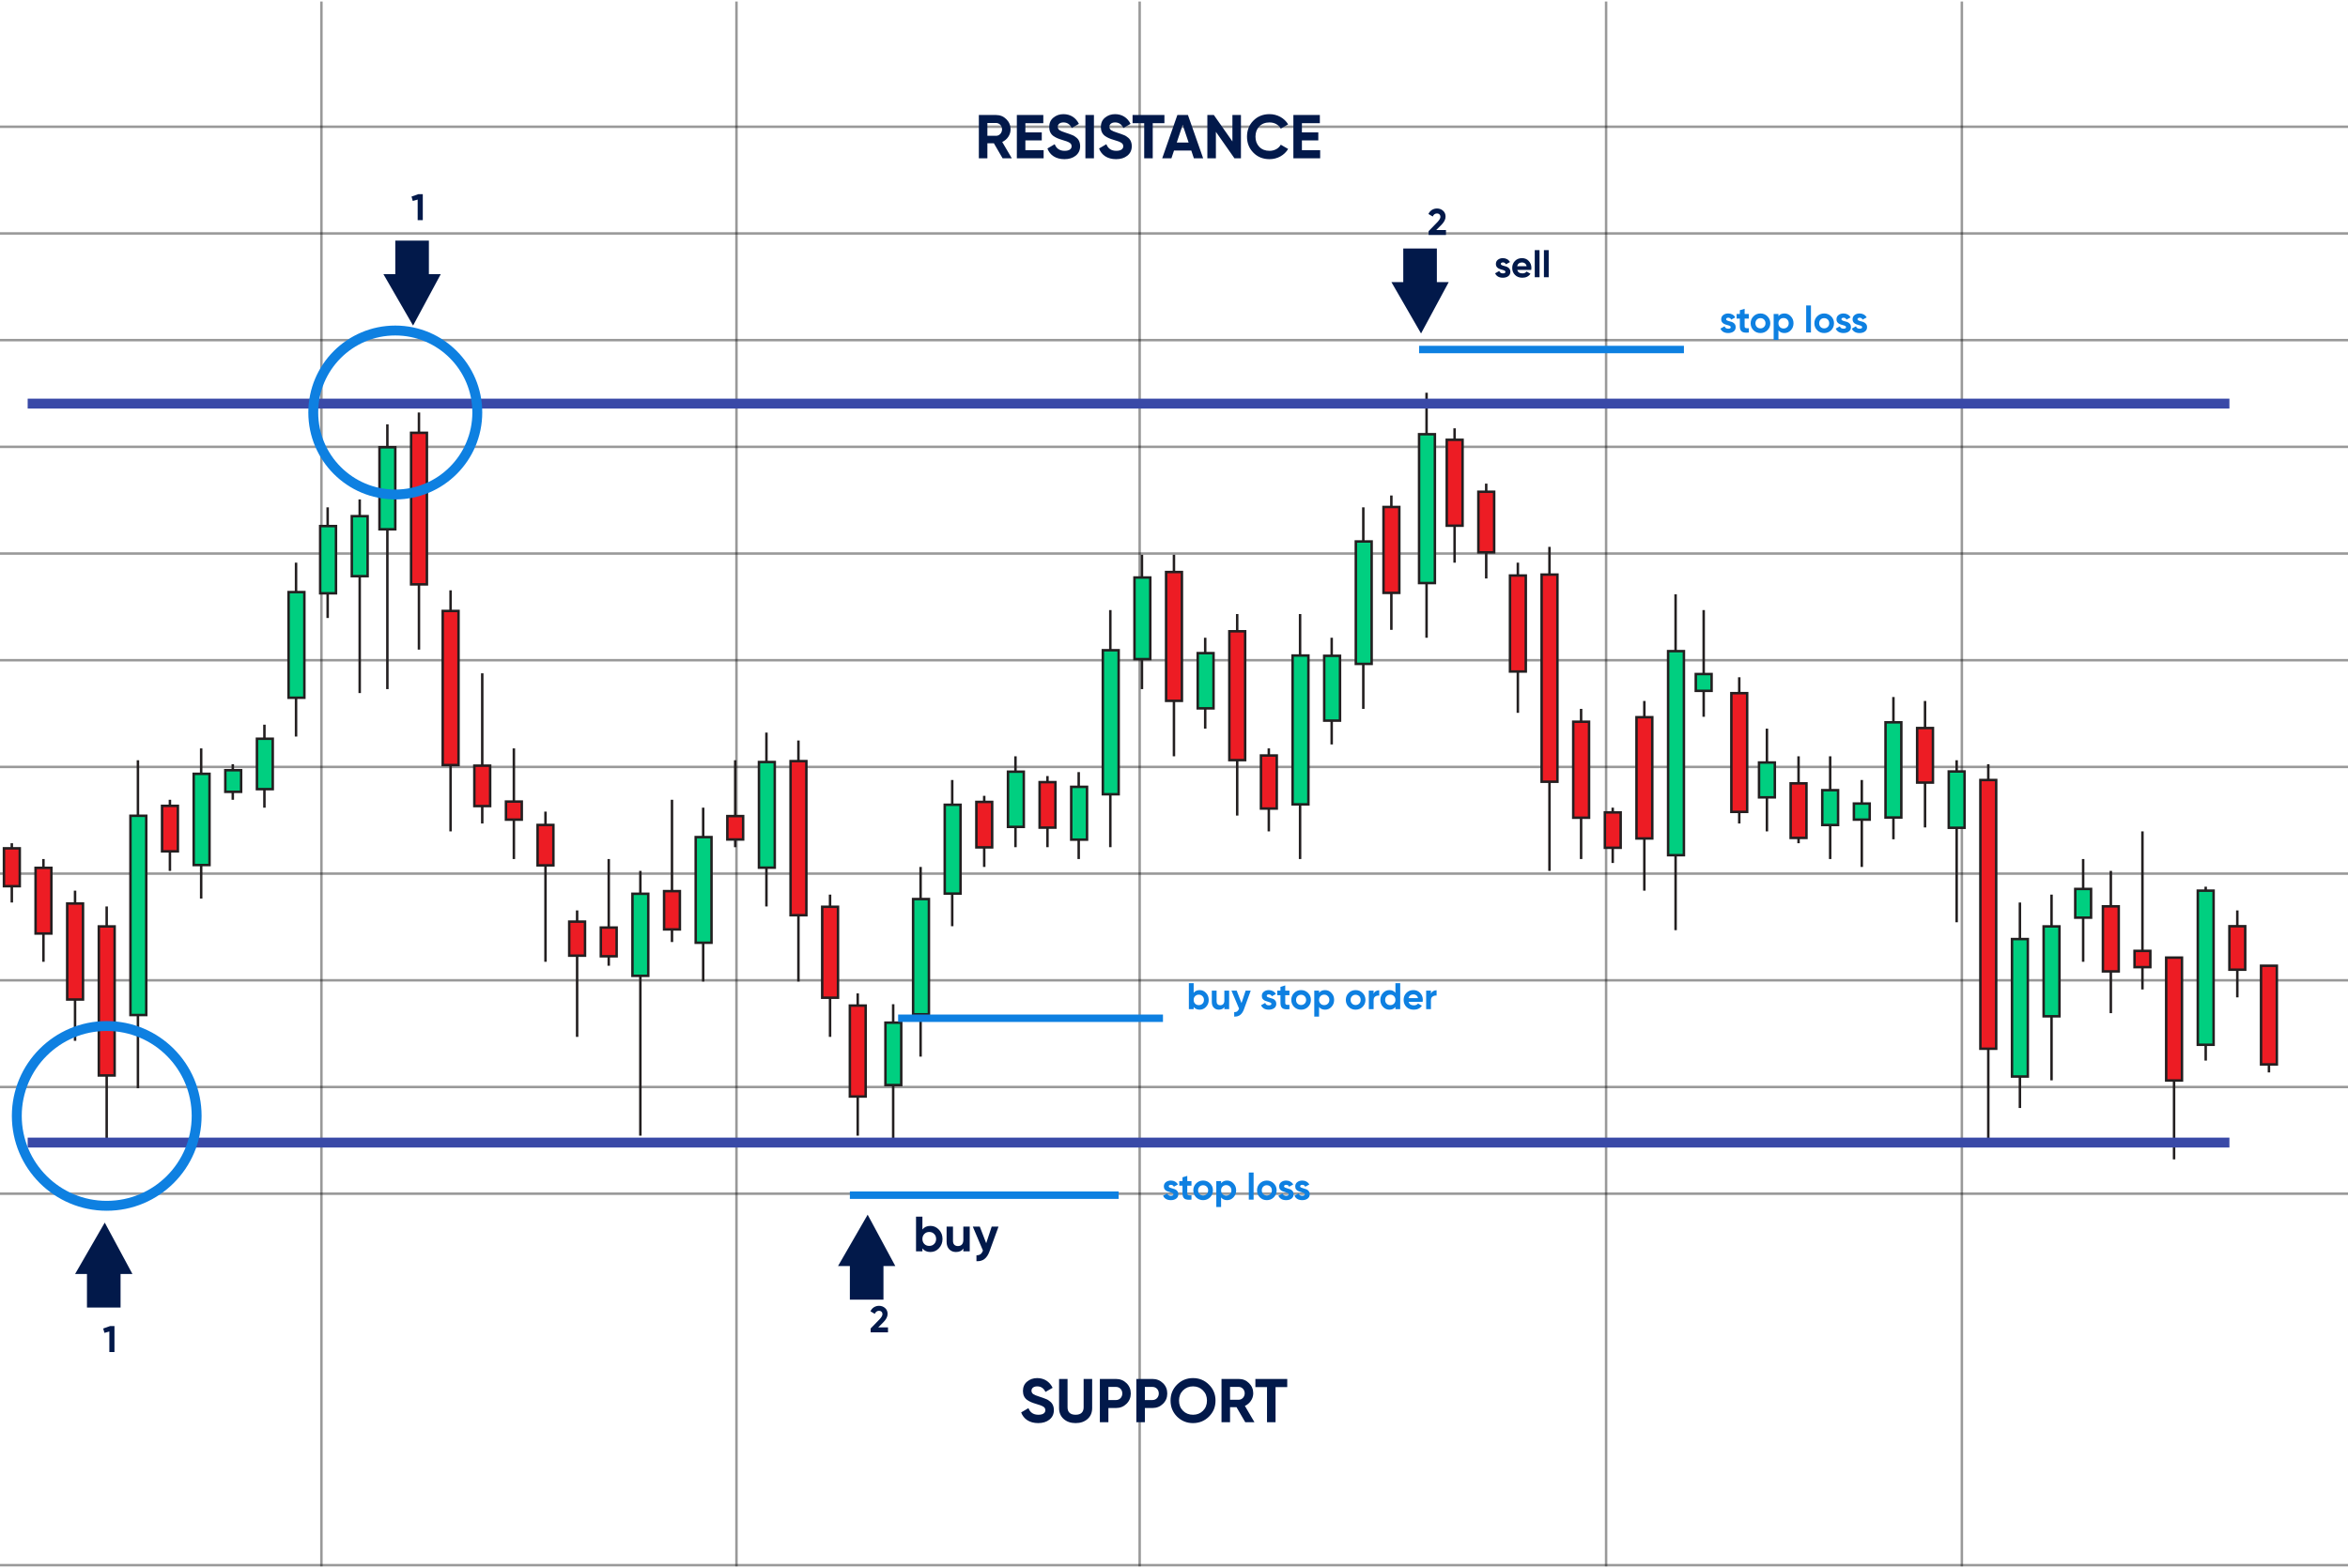 <svg width="949" height="634" viewBox="0 0 949 634" fill="none" xmlns="http://www.w3.org/2000/svg">
<line x1="129.908" y1="0.616" x2="129.908" y2="633.283" stroke="black" stroke-opacity="0.4"/>
<line x1="297.66" y1="0.616" x2="297.66" y2="633.283" stroke="black" stroke-opacity="0.4"/>
<line x1="460.621" y1="0.616" x2="460.621" y2="633.283" stroke="black" stroke-opacity="0.4"/>
<line x1="649.145" y1="0.616" x2="649.145" y2="633.283" stroke="black" stroke-opacity="0.4"/>
<line x1="792.932" y1="0.616" x2="792.932" y2="633.283" stroke="black" stroke-opacity="0.4"/>
<line y1="51.241" x2="949" y2="51.241" stroke="black" stroke-opacity="0.4"/>
<line y1="94.377" x2="949" y2="94.377" stroke="black" stroke-opacity="0.4"/>
<line y1="137.514" x2="949" y2="137.514" stroke="black" stroke-opacity="0.4"/>
<line y1="180.65" x2="949" y2="180.65" stroke="black" stroke-opacity="0.4"/>
<line y1="223.786" x2="949" y2="223.786" stroke="black" stroke-opacity="0.4"/>
<line y1="266.923" x2="949" y2="266.923" stroke="black" stroke-opacity="0.4"/>
<line y1="310.059" x2="949" y2="310.059" stroke="black" stroke-opacity="0.4"/>
<line y1="353.195" x2="949" y2="353.195" stroke="black" stroke-opacity="0.4"/>
<line y1="396.332" x2="949" y2="396.332" stroke="black" stroke-opacity="0.4"/>
<line y1="439.468" x2="949" y2="439.468" stroke="black" stroke-opacity="0.4"/>
<line y1="482.604" x2="949" y2="482.604" stroke="black" stroke-opacity="0.4"/>
<line y1="632.783" x2="949" y2="632.783" stroke="black" stroke-opacity="0.4"/>
<path d="M55.748 307.364L55.748 439.968" stroke="#231F20" stroke-miterlimit="10"/>
<path d="M59.113 329.81H52.723V410.369H59.113V329.81Z" fill="#00CF80" stroke="#231F20" stroke-miterlimit="10"/>
<path d="M81.309 302.571L81.309 363.281" stroke="#231F20" stroke-miterlimit="10"/>
<path d="M84.674 312.847H78.283V349.73H84.674V312.847Z" fill="#00CF80" stroke="#231F20" stroke-miterlimit="10"/>
<path d="M106.871 292.985L106.871 326.535" stroke="#231F20" stroke-miterlimit="10"/>
<path d="M110.236 298.664H103.846V319.047H110.236V298.664Z" fill="#00CF80" stroke="#231F20" stroke-miterlimit="10"/>
<path d="M119.654 227.481L119.654 297.778" stroke="#231F20" stroke-miterlimit="10"/>
<path d="M123.019 239.381H116.629V282.087H123.019V239.381Z" fill="#00CF80" stroke="#231F20" stroke-miterlimit="10"/>
<path d="M284.209 326.536L284.209 396.832" stroke="#231F20" stroke-miterlimit="10"/>
<path d="M287.574 338.435H281.184V381.141H287.574V338.435Z" fill="#00CF80" stroke="#231F20" stroke-miterlimit="10"/>
<path d="M309.771 296.18L309.771 366.476" stroke="#231F20" stroke-miterlimit="10"/>
<path d="M313.137 308.079H306.746V350.786H313.137V308.079Z" fill="#00CF80" stroke="#231F20" stroke-miterlimit="10"/>
<path d="M361 406L361 461" stroke="#231F20" stroke-miterlimit="10"/>
<path d="M364.26 413.449H357.869V438.684H364.26V413.449Z" fill="#00CF80" stroke="#231F20" stroke-miterlimit="10"/>
<path d="M372.078 350.5L372.078 427.187" stroke="#231F20" stroke-miterlimit="10"/>
<path d="M375.443 363.481H369.053V410.07H375.443V363.481Z" fill="#00CF80" stroke="#231F20" stroke-miterlimit="10"/>
<path d="M384.861 315.352L384.861 374.465" stroke="#231F20" stroke-miterlimit="10"/>
<path d="M388.227 325.358H381.836V361.27H388.227V325.358Z" fill="#00CF80" stroke="#231F20" stroke-miterlimit="10"/>
<path d="M435.984 312.157L435.984 347.305" stroke="#231F20" stroke-miterlimit="10"/>
<path d="M439.35 318.107H432.959V339.46H439.35V318.107Z" fill="#00CF80" stroke="#231F20" stroke-miterlimit="10"/>
<path d="M461.547 224.286L461.547 278.606" stroke="#231F20" stroke-miterlimit="10"/>
<path d="M464.912 233.481H458.521V266.481H464.912V233.481Z" fill="#00CF80" stroke="#231F20" stroke-miterlimit="10"/>
<path d="M487.111 257.837L487.111 294.582" stroke="#231F20" stroke-miterlimit="10"/>
<path d="M490.477 264.057H484.086V286.381H490.477V264.057Z" fill="#00CF80" stroke="#231F20" stroke-miterlimit="10"/>
<path d="M525.455 248.251L525.455 347.305" stroke="#231F20" stroke-miterlimit="10"/>
<path d="M528.82 265.019H522.43V325.195H528.82V265.019Z" fill="#00CF80" stroke="#231F20" stroke-miterlimit="10"/>
<path d="M576.578 158.783L576.578 257.837" stroke="#231F20" stroke-miterlimit="10"/>
<path d="M579.943 175.55H573.553V235.727H579.943V175.55Z" fill="#00CF80" stroke="#231F20" stroke-miterlimit="10"/>
<path d="M677.229 240.263L677.229 376.062" stroke="#231F20" stroke-miterlimit="10"/>
<path d="M680.594 263.25H674.203V345.751H680.594V263.25Z" fill="#00CF80" stroke="#231F20" stroke-miterlimit="10"/>
<path d="M688.584 246.653L688.584 289.79" stroke="#231F20" stroke-miterlimit="10"/>
<path d="M691.779 272.511H685.389V279.305H691.779V272.511Z" fill="#00CF80" stroke="#231F20" stroke-miterlimit="10"/>
<path d="M714.145 294.583L714.145 336.121" stroke="#231F20" stroke-miterlimit="10"/>
<path d="M717.34 308.273H710.949V322.365H717.34V308.273Z" fill="#00CF80" stroke="#231F20" stroke-miterlimit="10"/>
<path d="M739.707 305.766L739.707 347.305" stroke="#231F20" stroke-miterlimit="10"/>
<path d="M742.902 319.456H736.512V333.548H742.902V319.456Z" fill="#00CF80" stroke="#231F20" stroke-miterlimit="10"/>
<path d="M790.83 307.364L790.83 372.867" stroke="#231F20" stroke-miterlimit="10"/>
<path d="M794.025 311.905H787.635V334.668H794.025V311.905Z" fill="#00CF80" stroke="#231F20" stroke-miterlimit="10"/>
<path d="M765.271 281.802L765.271 339.317" stroke="#231F20" stroke-miterlimit="10"/>
<path d="M768.467 292.028H762.076V330.508H768.467V292.028Z" fill="#00CF80" stroke="#231F20" stroke-miterlimit="10"/>
<path d="M816.393 364.879L816.393 447.956" stroke="#231F20" stroke-miterlimit="10"/>
<path d="M819.588 379.65H813.197V435.233H819.588V379.65Z" fill="#00CF80" stroke="#231F20" stroke-miterlimit="10"/>
<path d="M829.178 361.684L829.178 436.773" stroke="#231F20" stroke-miterlimit="10"/>
<path d="M832.373 374.537H825.982V410.88H832.373V374.537Z" fill="#00CF80" stroke="#231F20" stroke-miterlimit="10"/>
<path d="M841.957 347.305L841.957 388.844" stroke="#231F20" stroke-miterlimit="10"/>
<path d="M845.152 359.395H838.762V370.994H845.152V359.395Z" fill="#00CF80" stroke="#231F20" stroke-miterlimit="10"/>
<path d="M891.484 358.489L891.484 428.785" stroke="#231F20" stroke-miterlimit="10"/>
<path d="M894.68 360.086H888.289V422.395H894.68V360.086Z" fill="#00CF80" stroke="#231F20" stroke-miterlimit="10"/>
<path d="M752.488 315.352L752.488 350.5" stroke="#231F20" stroke-miterlimit="10"/>
<path d="M755.684 324.866H749.293V331.37H755.684V324.866Z" fill="#00CF80" stroke="#231F20" stroke-miterlimit="10"/>
<path d="M538.234 257.837L538.234 300.973" stroke="#231F20" stroke-miterlimit="10"/>
<path d="M541.6 265.139H535.209V291.345H541.6V265.139Z" fill="#00CF80" stroke="#231F20" stroke-miterlimit="10"/>
<path d="M551.016 205.114L551.016 286.594" stroke="#231F20" stroke-miterlimit="10"/>
<path d="M554.381 218.907H547.99V268.408H554.381V218.907Z" fill="#00CF80" stroke="#231F20" stroke-miterlimit="10"/>
<path d="M448.766 246.653L448.766 342.511" stroke="#231F20" stroke-miterlimit="10"/>
<path d="M452.131 262.88H445.74V321.115H452.131V262.88Z" fill="#00CF80" stroke="#231F20" stroke-miterlimit="10"/>
<path d="M410.424 305.766L410.424 342.512" stroke="#231F20" stroke-miterlimit="10"/>
<path d="M413.789 311.986H407.398V334.31H413.789V311.986Z" fill="#00CF80" stroke="#231F20" stroke-miterlimit="10"/>
<path d="M132.432 205.115L132.432 249.849" stroke="#231F20" stroke-miterlimit="10"/>
<path d="M135.797 212.687H129.406V239.863H135.797V212.687Z" fill="#00CF80" stroke="#231F20" stroke-miterlimit="10"/>
<path d="M145.383 201.919L145.383 280.203" stroke="#231F20" stroke-miterlimit="10"/>
<path d="M148.578 208.68H142.188V232.945H148.578V208.68Z" fill="#00CF80" stroke="#231F20" stroke-miterlimit="10"/>
<path d="M156.566 171.564L156.566 278.606" stroke="#231F20" stroke-miterlimit="10"/>
<path d="M159.762 180.809H153.371V213.987H159.762V180.809Z" fill="#00CF80" stroke="#231F20" stroke-miterlimit="10"/>
<path d="M258.816 352.097L258.816 459.139" stroke="#231F20" stroke-miterlimit="10"/>
<path d="M262.012 361.342H255.621V394.521H262.012V361.342Z" fill="#00CF80" stroke="#231F20" stroke-miterlimit="10"/>
<path d="M94.088 308.961L94.088 323.34" stroke="#231F20" stroke-miterlimit="10"/>
<path d="M97.453 311.395H91.062V320.131H97.453V311.395Z" fill="#00CF80" stroke="#231F20" stroke-miterlimit="10"/>
<path d="M4.771 340.914L4.771 364.879" stroke="#231F20" stroke-miterlimit="10"/>
<path d="M7.986 342.965H1.596V358.286H7.986V342.965Z" fill="#ED1C24" stroke="#231F20" stroke-miterlimit="10"/>
<path d="M17.553 347.305L17.553 388.844" stroke="#231F20" stroke-miterlimit="10"/>
<path d="M20.767 350.86H14.377V377.416H20.767V350.86Z" fill="#ED1C24" stroke="#231F20" stroke-miterlimit="10"/>
<path d="M30.334 360.086L30.334 420.797" stroke="#231F20" stroke-miterlimit="10"/>
<path d="M33.549 365.281H27.158V404.094H33.549V365.281Z" fill="#ED1C24" stroke="#231F20" stroke-miterlimit="10"/>
<path d="M43.117 366.476L43.117 460.737" stroke="#231F20" stroke-miterlimit="10"/>
<path d="M46.332 374.543H39.941V434.804H46.332V374.543Z" fill="#ED1C24" stroke="#231F20" stroke-miterlimit="10"/>
<path d="M68.678 323.34L68.678 352.098" stroke="#231F20" stroke-miterlimit="10"/>
<path d="M71.892 325.801H65.502V344.186H71.892V325.801Z" fill="#ED1C24" stroke="#231F20" stroke-miterlimit="10"/>
<path d="M169.33 166.771L169.33 262.629" stroke="#231F20" stroke-miterlimit="10"/>
<path d="M172.545 174.973H166.154V236.256H172.545V174.973Z" fill="#ED1C24" stroke="#231F20" stroke-miterlimit="10"/>
<path d="M182.111 238.666L182.111 336.122" stroke="#231F20" stroke-miterlimit="10"/>
<path d="M185.326 247.004H178.936V309.308H185.326V247.004Z" fill="#ED1C24" stroke="#231F20" stroke-miterlimit="10"/>
<path d="M335.486 361.684L335.486 419.199" stroke="#231F20" stroke-miterlimit="10"/>
<path d="M338.701 366.605H332.311V403.374H338.701V366.605Z" fill="#ED1C24" stroke="#231F20" stroke-miterlimit="10"/>
<path d="M346.668 401.625L346.668 459.14" stroke="#231F20" stroke-miterlimit="10"/>
<path d="M349.883 406.546H343.492V443.315H349.883V406.546Z" fill="#ED1C24" stroke="#231F20" stroke-miterlimit="10"/>
<path d="M397.793 321.742L397.793 350.5" stroke="#231F20" stroke-miterlimit="10"/>
<path d="M401.008 324.203H394.617V342.587H401.008V324.203Z" fill="#ED1C24" stroke="#231F20" stroke-miterlimit="10"/>
<path d="M423.357 313.754L423.357 342.512" stroke="#231F20" stroke-miterlimit="10"/>
<path d="M426.572 316.214H420.182V334.599H426.572V316.214Z" fill="#ED1C24" stroke="#231F20" stroke-miterlimit="10"/>
<path d="M474.48 224.286L474.48 305.766" stroke="#231F20" stroke-miterlimit="10"/>
<path d="M477.695 231.258H471.305V283.348H477.695V231.258Z" fill="#ED1C24" stroke="#231F20" stroke-miterlimit="10"/>
<path d="M500.041 248.251L500.041 329.731" stroke="#231F20" stroke-miterlimit="10"/>
<path d="M503.256 255.222H496.865V307.312H503.256V255.222Z" fill="#ED1C24" stroke="#231F20" stroke-miterlimit="10"/>
<path d="M562.35 200.322L562.35 254.641" stroke="#231F20" stroke-miterlimit="10"/>
<path d="M565.564 204.969H559.174V239.696H565.564V204.969Z" fill="#ED1C24" stroke="#231F20" stroke-miterlimit="10"/>
<path d="M587.912 173.162L587.912 227.482" stroke="#231F20" stroke-miterlimit="10"/>
<path d="M591.127 177.809H584.736V212.536H591.127V177.809Z" fill="#ED1C24" stroke="#231F20" stroke-miterlimit="10"/>
<path d="M600.689 195.528L600.689 233.872" stroke="#231F20" stroke-miterlimit="10"/>
<path d="M603.904 198.809H597.514V223.322H603.904V198.809Z" fill="#ED1C24" stroke="#231F20" stroke-miterlimit="10"/>
<path d="M613.475 227.481L613.475 288.192" stroke="#231F20" stroke-miterlimit="10"/>
<path d="M616.689 232.676H610.299V271.488H616.689V232.676Z" fill="#ED1C24" stroke="#231F20" stroke-miterlimit="10"/>
<path d="M639.037 286.594L639.037 347.305" stroke="#231F20" stroke-miterlimit="10"/>
<path d="M642.252 291.789H635.861V330.601H642.252V291.789Z" fill="#ED1C24" stroke="#231F20" stroke-miterlimit="10"/>
<path d="M651.818 326.535L651.818 348.902" stroke="#231F20" stroke-miterlimit="10"/>
<path d="M655.033 328.449H648.643V342.748H655.033V328.449Z" fill="#ED1C24" stroke="#231F20" stroke-miterlimit="10"/>
<path d="M664.598 283.399L664.598 360.086" stroke="#231F20" stroke-miterlimit="10"/>
<path d="M667.812 289.96H661.422V338.986H667.812V289.96Z" fill="#ED1C24" stroke="#231F20" stroke-miterlimit="10"/>
<path d="M702.961 273.813L702.961 332.926" stroke="#231F20" stroke-miterlimit="10"/>
<path d="M706.156 280.238H699.766V328.242H706.156V280.238Z" fill="#ED1C24" stroke="#231F20" stroke-miterlimit="10"/>
<path d="M726.926 305.766L726.926 340.914" stroke="#231F20" stroke-miterlimit="10"/>
<path d="M730.121 316.706H723.73V338.762H730.121V316.706Z" fill="#ED1C24" stroke="#231F20" stroke-miterlimit="10"/>
<path d="M778.051 283.399L778.051 334.524" stroke="#231F20" stroke-miterlimit="10"/>
<path d="M781.246 294.339H774.855V316.395H781.246V294.339Z" fill="#ED1C24" stroke="#231F20" stroke-miterlimit="10"/>
<path d="M803.613 308.961L803.613 460.738" stroke="#231F20" stroke-miterlimit="10"/>
<path d="M806.809 315.352H800.418V423.992H806.809V315.352Z" fill="#ED1C24" stroke="#231F20" stroke-miterlimit="10"/>
<path d="M853.141 352.098L853.141 409.613" stroke="#231F20" stroke-miterlimit="10"/>
<path d="M856.336 366.426H849.945V392.728H856.336V366.426Z" fill="#ED1C24" stroke="#231F20" stroke-miterlimit="10"/>
<path d="M878.699 387.246L878.699 468.726" stroke="#231F20" stroke-miterlimit="10"/>
<path d="M881.898 387.151H875.508V436.833H881.898V387.151Z" fill="#ED1C24" stroke="#231F20" stroke-miterlimit="10"/>
<path d="M917.049 390.441V433.578" stroke="#231F20" stroke-miterlimit="10"/>
<path d="M920.242 390.442H913.852V430.336H920.242V390.442Z" fill="#ED1C24" stroke="#231F20" stroke-miterlimit="10"/>
<path d="M865.92 336.121L865.92 400.027" stroke="#231F20" stroke-miterlimit="10"/>
<path d="M869.115 384.437H862.725V391.013H869.115V384.437Z" fill="#ED1C24" stroke="#231F20" stroke-miterlimit="10"/>
<path d="M904.264 368.074L904.264 403.222" stroke="#231F20" stroke-miterlimit="10"/>
<path d="M907.459 374.465H901.068V392.039H907.459V374.465Z" fill="#ED1C24" stroke="#231F20" stroke-miterlimit="10"/>
<path d="M626.256 221.091L626.256 352.098" stroke="#231F20" stroke-miterlimit="10"/>
<path d="M629.471 232.3H623.08V316.053H629.471V232.3Z" fill="#ED1C24" stroke="#231F20" stroke-miterlimit="10"/>
<path d="M512.822 302.571L512.822 336.122" stroke="#231F20" stroke-miterlimit="10"/>
<path d="M516.037 305.441H509.646V326.89H516.037V305.441Z" fill="#ED1C24" stroke="#231F20" stroke-miterlimit="10"/>
<path d="M322.703 299.376L322.703 396.832" stroke="#231F20" stroke-miterlimit="10"/>
<path d="M325.918 307.715H319.527V370.019H325.918V307.715Z" fill="#ED1C24" stroke="#231F20" stroke-miterlimit="10"/>
<path d="M194.912 272.216L194.912 332.926" stroke="#231F20" stroke-miterlimit="10"/>
<path d="M198.107 309.551H191.717V325.893H198.107V309.551Z" fill="#ED1C24" stroke="#231F20" stroke-miterlimit="10"/>
<path d="M220.473 328.133L220.473 388.843" stroke="#231F20" stroke-miterlimit="10"/>
<path d="M223.668 333.516H217.277V349.858H223.668V333.516Z" fill="#ED1C24" stroke="#231F20" stroke-miterlimit="10"/>
<path d="M233.256 368.074L233.256 419.199" stroke="#231F20" stroke-miterlimit="10"/>
<path d="M236.451 372.607H230.061V386.369H236.451V372.607Z" fill="#ED1C24" stroke="#231F20" stroke-miterlimit="10"/>
<path d="M246.035 390.441L246.035 347.305" stroke="#231F20" stroke-miterlimit="10"/>
<path d="M242.84 386.616L249.23 386.616L249.23 375.005L242.84 375.005L242.84 386.616Z" fill="#ED1C24" stroke="#231F20" stroke-miterlimit="10"/>
<path d="M297.16 342.512L297.16 307.364" stroke="#231F20" stroke-miterlimit="10"/>
<path d="M293.965 339.396L300.355 339.396L300.355 329.935L293.965 329.935L293.965 339.396Z" fill="#ED1C24" stroke="#231F20" stroke-miterlimit="10"/>
<path d="M271.598 380.855L271.598 323.34" stroke="#231F20" stroke-miterlimit="10"/>
<path d="M268.402 375.756L274.793 375.756L274.793 360.274L268.402 360.274L268.402 375.756Z" fill="#ED1C24" stroke="#231F20" stroke-miterlimit="10"/>
<path d="M207.691 302.571L207.691 347.305" stroke="#231F20" stroke-miterlimit="10"/>
<path d="M210.887 324.066H204.496V331.377H210.887V324.066Z" fill="#ED1C24" stroke="#231F20" stroke-miterlimit="10"/>
<line x1="11.184" y1="461.933" x2="901.071" y2="461.933" stroke="#3949A7" stroke-width="4"/>
<line x1="11.184" y1="163.174" x2="901.071" y2="163.174" stroke="#3949A7" stroke-width="4"/>
<line x1="573.555" y1="141.307" x2="680.597" y2="141.307" stroke="#0E80E1" stroke-width="3"/>
<line x1="363" y1="411.672" x2="470.042" y2="411.672" stroke="#0E80E1" stroke-width="3"/>
<line x1="343.492" y1="483.202" x2="452.132" y2="483.202" stroke="#0E80E1" stroke-width="3"/>
<circle cx="43.136" cy="451.152" r="36.343" stroke="#0E80E1" stroke-width="4"/>
<circle cx="159.763" cy="166.771" r="33.148" stroke="#0E80E1" stroke-width="4"/>
<path d="M697.645 129.069C697.645 128.694 698.02 128.454 698.515 128.454C699.07 128.454 699.475 128.709 699.715 129.219L701.365 128.319C700.78 127.299 699.73 126.729 698.515 126.729C697.705 126.729 697.03 126.939 696.475 127.374C695.935 127.794 695.665 128.379 695.665 129.114C695.665 130.674 697.06 131.139 698.17 131.424C698.935 131.619 699.535 131.844 699.535 132.249C699.535 132.684 699.19 132.894 698.5 132.894C697.735 132.894 697.255 132.564 697.03 131.919L695.35 132.864C695.905 134.049 696.955 134.649 698.5 134.649C699.355 134.649 700.075 134.439 700.645 134.034C701.23 133.614 701.515 133.014 701.515 132.249C701.53 130.644 700.105 130.119 699.01 129.894C698.245 129.699 697.645 129.474 697.645 129.069ZM706.829 126.939H705.134V124.839L703.199 125.424V126.939H701.894V128.799H703.199V131.919C703.199 133.974 704.174 134.739 706.829 134.439V132.684C705.719 132.744 705.134 132.729 705.134 131.919V128.799H706.829V126.939ZM714.349 133.509C715.114 132.744 715.504 131.799 715.504 130.689C715.504 129.579 715.114 128.649 714.349 127.884C713.584 127.119 712.639 126.729 711.529 126.729C710.419 126.729 709.474 127.119 708.709 127.884C707.944 128.649 707.569 129.579 707.569 130.689C707.569 131.799 707.944 132.744 708.709 133.509C709.474 134.274 710.419 134.649 711.529 134.649C712.639 134.649 713.584 134.274 714.349 133.509ZM710.074 132.174C709.699 131.784 709.504 131.289 709.504 130.689C709.504 130.089 709.699 129.594 710.074 129.204C710.464 128.814 710.944 128.619 711.529 128.619C712.114 128.619 712.594 128.814 712.984 129.204C713.374 129.594 713.569 130.089 713.569 130.689C713.569 131.289 713.374 131.784 712.984 132.174C712.594 132.564 712.114 132.759 711.529 132.759C710.944 132.759 710.464 132.564 710.074 132.174ZM721.23 126.729C720.18 126.729 719.37 127.089 718.8 127.824V126.939H716.865V137.439H718.8V133.554C719.37 134.289 720.18 134.649 721.23 134.649C722.235 134.649 723.105 134.274 723.81 133.509C724.53 132.744 724.89 131.799 724.89 130.689C724.89 129.579 724.53 128.649 723.81 127.884C723.105 127.119 722.235 126.729 721.23 126.729ZM719.385 132.219C718.995 131.814 718.8 131.304 718.8 130.689C718.8 130.074 718.995 129.564 719.385 129.174C719.775 128.769 720.27 128.574 720.87 128.574C721.47 128.574 721.965 128.769 722.355 129.174C722.76 129.564 722.955 130.074 722.955 130.689C722.955 131.304 722.76 131.814 722.355 132.219C721.965 132.609 721.47 132.804 720.87 132.804C720.27 132.804 719.775 132.609 719.385 132.219ZM731.94 134.439V123.489H730.005V134.439H731.94ZM740.101 133.509C740.866 132.744 741.256 131.799 741.256 130.689C741.256 129.579 740.866 128.649 740.101 127.884C739.336 127.119 738.391 126.729 737.281 126.729C736.171 126.729 735.226 127.119 734.461 127.884C733.696 128.649 733.321 129.579 733.321 130.689C733.321 131.799 733.696 132.744 734.461 133.509C735.226 134.274 736.171 134.649 737.281 134.649C738.391 134.649 739.336 134.274 740.101 133.509ZM735.826 132.174C735.451 131.784 735.256 131.289 735.256 130.689C735.256 130.089 735.451 129.594 735.826 129.204C736.216 128.814 736.696 128.619 737.281 128.619C737.866 128.619 738.346 128.814 738.736 129.204C739.126 129.594 739.321 130.089 739.321 130.689C739.321 131.289 739.126 131.784 738.736 132.174C738.346 132.564 737.866 132.759 737.281 132.759C736.696 132.759 736.216 132.564 735.826 132.174ZM744.241 129.069C744.241 128.694 744.616 128.454 745.111 128.454C745.666 128.454 746.071 128.709 746.311 129.219L747.961 128.319C747.376 127.299 746.326 126.729 745.111 126.729C744.301 126.729 743.626 126.939 743.071 127.374C742.531 127.794 742.261 128.379 742.261 129.114C742.261 130.674 743.656 131.139 744.766 131.424C745.531 131.619 746.131 131.844 746.131 132.249C746.131 132.684 745.786 132.894 745.096 132.894C744.331 132.894 743.851 132.564 743.626 131.919L741.946 132.864C742.501 134.049 743.551 134.649 745.096 134.649C745.951 134.649 746.671 134.439 747.241 134.034C747.826 133.614 748.111 133.014 748.111 132.249C748.126 130.644 746.701 130.119 745.606 129.894C744.841 129.699 744.241 129.474 744.241 129.069ZM750.745 129.069C750.745 128.694 751.12 128.454 751.615 128.454C752.17 128.454 752.575 128.709 752.815 129.219L754.465 128.319C753.88 127.299 752.83 126.729 751.615 126.729C750.805 126.729 750.13 126.939 749.575 127.374C749.035 127.794 748.765 128.379 748.765 129.114C748.765 130.674 750.16 131.139 751.27 131.424C752.035 131.619 752.635 131.844 752.635 132.249C752.635 132.684 752.29 132.894 751.6 132.894C750.835 132.894 750.355 132.564 750.13 131.919L748.45 132.864C749.005 134.049 750.055 134.649 751.6 134.649C752.455 134.649 753.175 134.439 753.745 134.034C754.33 133.614 754.615 133.014 754.615 132.249C754.63 130.644 753.205 130.119 752.11 129.894C751.345 129.699 750.745 129.474 750.745 129.069Z" fill="#0E80E1"/>
<path d="M484.877 400.29C485.887 400.29 486.747 400.675 487.457 401.445C488.177 402.205 488.537 403.14 488.537 404.25C488.537 405.36 488.177 406.3 487.457 407.07C486.747 407.83 485.887 408.21 484.877 408.21C483.827 408.21 483.017 407.845 482.447 407.115V408H480.512V397.5H482.447V401.385C483.017 400.655 483.827 400.29 484.877 400.29ZM483.032 405.78C483.422 406.17 483.917 406.365 484.517 406.365C485.117 406.365 485.612 406.17 486.002 405.78C486.402 405.38 486.602 404.87 486.602 404.25C486.602 403.63 486.402 403.125 486.002 402.735C485.612 402.335 485.117 402.135 484.517 402.135C483.917 402.135 483.422 402.335 483.032 402.735C482.642 403.125 482.447 403.63 482.447 404.25C482.447 404.87 482.642 405.38 483.032 405.78ZM494.852 400.5H496.787V408H494.852V407.16C494.382 407.86 493.637 408.21 492.617 408.21C491.797 408.21 491.117 407.935 490.577 407.385C490.047 406.835 489.782 406.075 489.782 405.105V400.5H491.717V404.865C491.717 405.365 491.852 405.75 492.122 406.02C492.392 406.28 492.752 406.41 493.202 406.41C493.702 406.41 494.102 406.255 494.402 405.945C494.702 405.635 494.852 405.17 494.852 404.55V400.5ZM503.449 400.5H505.519L502.789 408C502.399 409.08 501.879 409.86 501.229 410.34C500.589 410.83 499.789 411.05 498.829 411V409.2C499.349 409.21 499.759 409.1 500.059 408.87C500.369 408.64 500.614 408.27 500.794 407.76L497.719 400.5H499.834L501.784 405.54L503.449 400.5ZM511.975 402.63C511.975 402.83 512.105 402.995 512.365 403.125C512.635 403.245 512.96 403.355 513.34 403.455C513.72 403.545 514.1 403.665 514.48 403.815C514.86 403.955 515.18 404.195 515.44 404.535C515.71 404.875 515.845 405.3 515.845 405.81C515.845 406.58 515.555 407.175 514.975 407.595C514.405 408.005 513.69 408.21 512.83 408.21C511.29 408.21 510.24 407.615 509.68 406.425L511.36 405.48C511.58 406.13 512.07 406.455 512.83 406.455C513.52 406.455 513.865 406.24 513.865 405.81C513.865 405.61 513.73 405.45 513.46 405.33C513.2 405.2 512.88 405.085 512.5 404.985C512.12 404.885 511.74 404.76 511.36 404.61C510.98 404.46 510.655 404.225 510.385 403.905C510.125 403.575 509.995 403.165 509.995 402.675C509.995 401.935 510.265 401.355 510.805 400.935C511.355 400.505 512.035 400.29 512.845 400.29C513.455 400.29 514.01 400.43 514.51 400.71C515.01 400.98 515.405 401.37 515.695 401.88L514.045 402.78C513.805 402.27 513.405 402.015 512.845 402.015C512.595 402.015 512.385 402.07 512.215 402.18C512.055 402.29 511.975 402.44 511.975 402.63ZM521.159 402.36H519.464V405.48C519.464 405.74 519.529 405.93 519.659 406.05C519.789 406.17 519.979 406.24 520.229 406.26C520.479 406.27 520.789 406.265 521.159 406.245V408C519.829 408.15 518.889 408.025 518.339 407.625C517.799 407.225 517.529 406.51 517.529 405.48V402.36H516.224V400.5H517.529V398.985L519.464 398.4V400.5H521.159V402.36ZM528.679 407.07C527.909 407.83 526.969 408.21 525.859 408.21C524.749 408.21 523.809 407.83 523.039 407.07C522.279 406.3 521.899 405.36 521.899 404.25C521.899 403.14 522.279 402.205 523.039 401.445C523.809 400.675 524.749 400.29 525.859 400.29C526.969 400.29 527.909 400.675 528.679 401.445C529.449 402.205 529.834 403.14 529.834 404.25C529.834 405.36 529.449 406.3 528.679 407.07ZM524.404 405.735C524.794 406.125 525.279 406.32 525.859 406.32C526.439 406.32 526.924 406.125 527.314 405.735C527.704 405.345 527.899 404.85 527.899 404.25C527.899 403.65 527.704 403.155 527.314 402.765C526.924 402.375 526.439 402.18 525.859 402.18C525.279 402.18 524.794 402.375 524.404 402.765C524.024 403.155 523.834 403.65 523.834 404.25C523.834 404.85 524.024 405.345 524.404 405.735ZM535.561 400.29C536.571 400.29 537.431 400.675 538.141 401.445C538.861 402.205 539.221 403.14 539.221 404.25C539.221 405.36 538.861 406.3 538.141 407.07C537.431 407.83 536.571 408.21 535.561 408.21C534.511 408.21 533.701 407.845 533.131 407.115V411H531.196V400.5H533.131V401.385C533.701 400.655 534.511 400.29 535.561 400.29ZM533.716 405.78C534.106 406.17 534.601 406.365 535.201 406.365C535.801 406.365 536.296 406.17 536.686 405.78C537.086 405.38 537.286 404.87 537.286 404.25C537.286 403.63 537.086 403.125 536.686 402.735C536.296 402.335 535.801 402.135 535.201 402.135C534.601 402.135 534.106 402.335 533.716 402.735C533.326 403.125 533.131 403.63 533.131 404.25C533.131 404.87 533.326 405.38 533.716 405.78ZM550.725 407.07C549.955 407.83 549.015 408.21 547.905 408.21C546.795 408.21 545.855 407.83 545.085 407.07C544.325 406.3 543.945 405.36 543.945 404.25C543.945 403.14 544.325 402.205 545.085 401.445C545.855 400.675 546.795 400.29 547.905 400.29C549.015 400.29 549.955 400.675 550.725 401.445C551.495 402.205 551.88 403.14 551.88 404.25C551.88 405.36 551.495 406.3 550.725 407.07ZM546.45 405.735C546.84 406.125 547.325 406.32 547.905 406.32C548.485 406.32 548.97 406.125 549.36 405.735C549.75 405.345 549.945 404.85 549.945 404.25C549.945 403.65 549.75 403.155 549.36 402.765C548.97 402.375 548.485 402.18 547.905 402.18C547.325 402.18 546.84 402.375 546.45 402.765C546.07 403.155 545.88 403.65 545.88 404.25C545.88 404.85 546.07 405.345 546.45 405.735ZM555.176 401.79C555.356 401.31 555.651 400.95 556.061 400.71C556.481 400.47 556.946 400.35 557.456 400.35V402.51C556.866 402.44 556.336 402.56 555.866 402.87C555.406 403.18 555.176 403.695 555.176 404.415V408H553.241V400.5H555.176V401.79ZM563.995 397.5H565.93V408H563.995V407.115C563.425 407.845 562.615 408.21 561.565 408.21C560.555 408.21 559.69 407.83 558.97 407.07C558.26 406.3 557.905 405.36 557.905 404.25C557.905 403.14 558.26 402.205 558.97 401.445C559.69 400.675 560.555 400.29 561.565 400.29C562.615 400.29 563.425 400.655 563.995 401.385V397.5ZM560.425 405.78C560.825 406.17 561.325 406.365 561.925 406.365C562.525 406.365 563.02 406.17 563.41 405.78C563.8 405.38 563.995 404.87 563.995 404.25C563.995 403.63 563.8 403.125 563.41 402.735C563.02 402.335 562.525 402.135 561.925 402.135C561.325 402.135 560.825 402.335 560.425 402.735C560.035 403.125 559.84 403.63 559.84 404.25C559.84 404.87 560.035 405.38 560.425 405.78ZM569.334 405.045C569.594 405.985 570.299 406.455 571.449 406.455C572.189 406.455 572.749 406.205 573.129 405.705L574.689 406.605C573.949 407.675 572.859 408.21 571.419 408.21C570.179 408.21 569.184 407.835 568.434 407.085C567.684 406.335 567.309 405.39 567.309 404.25C567.309 403.12 567.679 402.18 568.419 401.43C569.159 400.67 570.109 400.29 571.269 400.29C572.369 400.29 573.274 400.67 573.984 401.43C574.704 402.19 575.064 403.13 575.064 404.25C575.064 404.5 575.039 404.765 574.989 405.045H569.334ZM569.304 403.545H573.129C573.019 403.035 572.789 402.655 572.439 402.405C572.099 402.155 571.709 402.03 571.269 402.03C570.749 402.03 570.319 402.165 569.979 402.435C569.639 402.695 569.414 403.065 569.304 403.545ZM578.35 401.79C578.53 401.31 578.825 400.95 579.235 400.71C579.655 400.47 580.12 400.35 580.63 400.35V402.51C580.04 402.44 579.51 402.56 579.04 402.87C578.58 403.18 578.35 403.695 578.35 404.415V408H576.415V400.5H578.35V401.79Z" fill="#0E80E1"/>
<path d="M472.377 479.63C472.377 479.83 472.507 479.995 472.767 480.125C473.037 480.245 473.362 480.355 473.742 480.455C474.122 480.545 474.502 480.665 474.882 480.815C475.262 480.955 475.582 481.195 475.842 481.535C476.112 481.875 476.247 482.3 476.247 482.81C476.247 483.58 475.957 484.175 475.377 484.595C474.807 485.005 474.092 485.21 473.232 485.21C471.692 485.21 470.642 484.615 470.082 483.425L471.762 482.48C471.982 483.13 472.472 483.455 473.232 483.455C473.922 483.455 474.267 483.24 474.267 482.81C474.267 482.61 474.132 482.45 473.862 482.33C473.602 482.2 473.282 482.085 472.902 481.985C472.522 481.885 472.142 481.76 471.762 481.61C471.382 481.46 471.057 481.225 470.787 480.905C470.527 480.575 470.397 480.165 470.397 479.675C470.397 478.935 470.667 478.355 471.207 477.935C471.757 477.505 472.437 477.29 473.247 477.29C473.857 477.29 474.412 477.43 474.912 477.71C475.412 477.98 475.807 478.37 476.097 478.88L474.447 479.78C474.207 479.27 473.807 479.015 473.247 479.015C472.997 479.015 472.787 479.07 472.617 479.18C472.457 479.29 472.377 479.44 472.377 479.63ZM481.562 479.36H479.867V482.48C479.867 482.74 479.932 482.93 480.062 483.05C480.192 483.17 480.382 483.24 480.632 483.26C480.882 483.27 481.192 483.265 481.562 483.245V485C480.232 485.15 479.292 485.025 478.742 484.625C478.202 484.225 477.932 483.51 477.932 482.48V479.36H476.627V477.5H477.932V475.985L479.867 475.4V477.5H481.562V479.36ZM489.082 484.07C488.312 484.83 487.372 485.21 486.262 485.21C485.152 485.21 484.212 484.83 483.442 484.07C482.682 483.3 482.302 482.36 482.302 481.25C482.302 480.14 482.682 479.205 483.442 478.445C484.212 477.675 485.152 477.29 486.262 477.29C487.372 477.29 488.312 477.675 489.082 478.445C489.852 479.205 490.237 480.14 490.237 481.25C490.237 482.36 489.852 483.3 489.082 484.07ZM484.807 482.735C485.197 483.125 485.682 483.32 486.262 483.32C486.842 483.32 487.327 483.125 487.717 482.735C488.107 482.345 488.302 481.85 488.302 481.25C488.302 480.65 488.107 480.155 487.717 479.765C487.327 479.375 486.842 479.18 486.262 479.18C485.682 479.18 485.197 479.375 484.807 479.765C484.427 480.155 484.237 480.65 484.237 481.25C484.237 481.85 484.427 482.345 484.807 482.735ZM495.963 477.29C496.973 477.29 497.833 477.675 498.543 478.445C499.263 479.205 499.623 480.14 499.623 481.25C499.623 482.36 499.263 483.3 498.543 484.07C497.833 484.83 496.973 485.21 495.963 485.21C494.913 485.21 494.103 484.845 493.533 484.115V488H491.598V477.5H493.533V478.385C494.103 477.655 494.913 477.29 495.963 477.29ZM494.118 482.78C494.508 483.17 495.003 483.365 495.603 483.365C496.203 483.365 496.698 483.17 497.088 482.78C497.488 482.38 497.688 481.87 497.688 481.25C497.688 480.63 497.488 480.125 497.088 479.735C496.698 479.335 496.203 479.135 495.603 479.135C495.003 479.135 494.508 479.335 494.118 479.735C493.728 480.125 493.533 480.63 493.533 481.25C493.533 481.87 493.728 482.38 494.118 482.78ZM504.738 485V474.05H506.673V485H504.738ZM514.834 484.07C514.064 484.83 513.124 485.21 512.014 485.21C510.904 485.21 509.964 484.83 509.194 484.07C508.434 483.3 508.054 482.36 508.054 481.25C508.054 480.14 508.434 479.205 509.194 478.445C509.964 477.675 510.904 477.29 512.014 477.29C513.124 477.29 514.064 477.675 514.834 478.445C515.604 479.205 515.989 480.14 515.989 481.25C515.989 482.36 515.604 483.3 514.834 484.07ZM510.559 482.735C510.949 483.125 511.434 483.32 512.014 483.32C512.594 483.32 513.079 483.125 513.469 482.735C513.859 482.345 514.054 481.85 514.054 481.25C514.054 480.65 513.859 480.155 513.469 479.765C513.079 479.375 512.594 479.18 512.014 479.18C511.434 479.18 510.949 479.375 510.559 479.765C510.179 480.155 509.989 480.65 509.989 481.25C509.989 481.85 510.179 482.345 510.559 482.735ZM518.974 479.63C518.974 479.83 519.104 479.995 519.364 480.125C519.634 480.245 519.959 480.355 520.339 480.455C520.719 480.545 521.099 480.665 521.479 480.815C521.859 480.955 522.179 481.195 522.439 481.535C522.709 481.875 522.844 482.3 522.844 482.81C522.844 483.58 522.554 484.175 521.974 484.595C521.404 485.005 520.689 485.21 519.829 485.21C518.289 485.21 517.239 484.615 516.679 483.425L518.359 482.48C518.579 483.13 519.069 483.455 519.829 483.455C520.519 483.455 520.864 483.24 520.864 482.81C520.864 482.61 520.729 482.45 520.459 482.33C520.199 482.2 519.879 482.085 519.499 481.985C519.119 481.885 518.739 481.76 518.359 481.61C517.979 481.46 517.654 481.225 517.384 480.905C517.124 480.575 516.994 480.165 516.994 479.675C516.994 478.935 517.264 478.355 517.804 477.935C518.354 477.505 519.034 477.29 519.844 477.29C520.454 477.29 521.009 477.43 521.509 477.71C522.009 477.98 522.404 478.37 522.694 478.88L521.044 479.78C520.804 479.27 520.404 479.015 519.844 479.015C519.594 479.015 519.384 479.07 519.214 479.18C519.054 479.29 518.974 479.44 518.974 479.63ZM525.478 479.63C525.478 479.83 525.608 479.995 525.868 480.125C526.138 480.245 526.463 480.355 526.843 480.455C527.223 480.545 527.603 480.665 527.983 480.815C528.363 480.955 528.683 481.195 528.943 481.535C529.213 481.875 529.348 482.3 529.348 482.81C529.348 483.58 529.058 484.175 528.478 484.595C527.908 485.005 527.193 485.21 526.333 485.21C524.793 485.21 523.743 484.615 523.183 483.425L524.863 482.48C525.083 483.13 525.573 483.455 526.333 483.455C527.023 483.455 527.368 483.24 527.368 482.81C527.368 482.61 527.233 482.45 526.963 482.33C526.703 482.2 526.383 482.085 526.003 481.985C525.623 481.885 525.243 481.76 524.863 481.61C524.483 481.46 524.158 481.225 523.888 480.905C523.628 480.575 523.498 480.165 523.498 479.675C523.498 478.935 523.768 478.355 524.308 477.935C524.858 477.505 525.538 477.29 526.348 477.29C526.958 477.29 527.513 477.43 528.013 477.71C528.513 477.98 528.908 478.37 529.198 478.88L527.548 479.78C527.308 479.27 526.908 479.015 526.348 479.015C526.098 479.015 525.888 479.07 525.718 479.18C525.558 479.29 525.478 479.44 525.478 479.63Z" fill="#0E80E1"/>
<path d="M173.346 97.274H159.766V110.854H154.973L166.955 131.623L178.138 110.854H173.346V97.274Z" fill="#02194A"/>
<path d="M580.744 100.469H567.164V114.049H562.371L574.353 134.818L585.537 114.049H580.744V100.469Z" fill="#02194A"/>
<path d="M48.728 528.637H35.148V515.057H30.355L42.338 494.288L53.521 515.057H48.728V528.637Z" fill="#02194A"/>
<path d="M357.074 525.442H343.494V511.862H338.701L350.683 491.093L361.867 511.862H357.074V525.442Z" fill="#02194A"/>
<path d="M166.321 79.475L166.831 81.245L168.811 80.69V89H170.881V78.5H169.081L166.321 79.475Z" fill="#02194A"/>
<path d="M44.464 536.131H46.264V546.631H44.194V538.321L42.214 538.876L41.704 537.106L44.464 536.131Z" fill="#02194A"/>
<path d="M584.425 95V93.005H580.48L582.535 90.95C583.69 89.795 584.26 88.685 584.26 87.59C584.26 86.585 583.915 85.775 583.24 85.19C582.565 84.59 581.74 84.29 580.795 84.29C579.31 84.29 577.99 85.07 577.33 86.51L579.07 87.53C579.445 86.705 580.03 86.3 580.825 86.3C581.62 86.3 582.19 86.84 582.19 87.665C582.19 88.22 581.785 88.925 580.99 89.765L577.405 93.455V95H584.425Z" fill="#02194A"/>
<path d="M351.887 538.643V537.098L355.472 533.408C356.272 532.568 356.672 531.868 356.672 531.308C356.672 530.898 356.542 530.568 356.282 530.318C356.032 530.068 355.707 529.943 355.307 529.943C354.517 529.943 353.932 530.353 353.552 531.173L351.812 530.153C352.142 529.433 352.617 528.883 353.237 528.503C353.857 528.123 354.537 527.933 355.277 527.933C356.227 527.933 357.042 528.233 357.722 528.833C358.402 529.423 358.742 530.223 358.742 531.233C358.742 532.323 358.167 533.443 357.017 534.593L354.962 536.648H358.907V538.643H351.887Z" fill="#02194A"/>
<path d="M606.578 106.703C606.578 106.328 606.953 106.088 607.448 106.088C608.003 106.088 608.408 106.343 608.648 106.853L610.298 105.953C609.713 104.933 608.663 104.363 607.448 104.363C606.638 104.363 605.963 104.573 605.408 105.008C604.868 105.428 604.598 106.013 604.598 106.748C604.598 108.308 605.993 108.773 607.103 109.058C607.868 109.253 608.468 109.478 608.468 109.883C608.468 110.318 608.123 110.528 607.433 110.528C606.668 110.528 606.188 110.198 605.963 109.553L604.283 110.498C604.838 111.683 605.888 112.283 607.433 112.283C608.288 112.283 609.008 112.073 609.578 111.668C610.163 111.248 610.448 110.648 610.448 109.883C610.463 108.278 609.038 107.753 607.943 107.528C607.178 107.333 606.578 107.108 606.578 106.703ZM618.88 109.118C618.925 108.833 618.955 108.578 618.955 108.323C618.955 107.198 618.595 106.268 617.875 105.503C617.17 104.738 616.255 104.363 615.16 104.363C614.005 104.363 613.045 104.738 612.31 105.503C611.575 106.253 611.2 107.198 611.2 108.323C611.2 109.463 611.575 110.408 612.325 111.158C613.075 111.908 614.065 112.283 615.31 112.283C616.75 112.283 617.845 111.743 618.58 110.678L617.02 109.778C616.645 110.273 616.075 110.528 615.34 110.528C614.185 110.528 613.48 110.063 613.225 109.118H618.88ZM613.195 107.618C613.42 106.658 614.125 106.103 615.16 106.103C616.045 106.103 616.795 106.598 617.02 107.618H613.195ZM622.241 112.073V101.123H620.306V112.073H622.241ZM625.947 112.073V101.123H624.012V112.073H625.947Z" fill="#02194A"/>
<path d="M408.95 64L405.075 57.4C407.1 56.475 408.45 54.475 408.45 52.3C408.45 50.7 407.875 49.325 406.75 48.2C405.625 47.075 404.25 46.5 402.625 46.5H395.625V64H399.075V57.925H401.7L405.225 64H408.95ZM402.625 49.725C403.925 49.725 405 50.875 405 52.3C405 53.725 403.925 54.9 402.625 54.9H399.075V49.725H402.625ZM414.431 56.775H421.056V53.525H414.431V49.8H421.681V46.5H410.981V64H421.806V60.7H414.431V56.775ZM430.213 64.35C432.088 64.35 433.613 63.875 434.788 62.925C435.963 61.975 436.563 60.7 436.563 59.075C436.563 58.075 436.288 57.2 435.913 56.6C435.588 56 434.788 55.375 434.263 55.05C434.013 54.875 433.638 54.7 433.163 54.525C432.688 54.325 432.313 54.175 432.038 54.1L430.838 53.7C429.538 53.3 428.663 52.925 428.188 52.6C427.738 52.25 427.513 51.8 427.513 51.25C427.513 50.225 428.388 49.5 429.813 49.5C431.338 49.5 432.463 50.25 433.163 51.75L436.063 50.075C434.863 47.6 432.638 46.15 429.813 46.15C428.238 46.15 426.863 46.625 425.738 47.575C424.613 48.5 424.063 49.775 424.063 51.35C424.063 52.95 424.638 54.15 425.713 54.95C426.813 55.725 427.763 56.1 429.338 56.575C430.763 56.975 431.738 57.35 432.288 57.7C432.838 58.025 433.113 58.5 433.113 59.125C433.113 60.2 432.238 60.975 430.313 60.975C428.313 60.975 426.963 60.075 426.288 58.3L423.338 60.025C424.313 62.7 426.738 64.35 430.213 64.35ZM438.691 64H442.141V46.5H438.691V64ZM451.087 64.35C452.962 64.35 454.487 63.875 455.662 62.925C456.837 61.975 457.437 60.7 457.437 59.075C457.437 58.075 457.162 57.2 456.787 56.6C456.462 56 455.662 55.375 455.137 55.05C454.887 54.875 454.512 54.7 454.037 54.525C453.562 54.325 453.187 54.175 452.912 54.1L451.712 53.7C450.412 53.3 449.537 52.925 449.062 52.6C448.612 52.25 448.387 51.8 448.387 51.25C448.387 50.225 449.262 49.5 450.687 49.5C452.212 49.5 453.337 50.25 454.037 51.75L456.937 50.075C455.737 47.6 453.512 46.15 450.687 46.15C449.112 46.15 447.737 46.625 446.612 47.575C445.487 48.5 444.937 49.775 444.937 51.35C444.937 52.95 445.512 54.15 446.587 54.95C447.687 55.725 448.637 56.1 450.212 56.575C451.637 56.975 452.612 57.35 453.162 57.7C453.712 58.025 453.987 58.5 453.987 59.125C453.987 60.2 453.112 60.975 451.187 60.975C449.187 60.975 447.837 60.075 447.162 58.3L444.212 60.025C445.187 62.7 447.612 64.35 451.087 64.35ZM457.753 46.5V49.8H462.453V64H465.903V49.8H470.628V46.5H457.753ZM486.284 64L480.134 46.5H475.859L469.734 64H473.459L474.509 60.85H481.484L482.534 64H486.284ZM478.009 50.475L480.409 57.625H475.609L478.009 50.475ZM498.108 57.175L490.608 46.5H487.983V64H491.433V53.3L498.933 64H501.558V46.5H498.108V57.175ZM513.105 64.35C516.305 64.35 519.13 62.75 520.63 60.225L517.655 58.5C516.83 60.025 515.105 60.975 513.105 60.975C511.405 60.975 510.03 60.45 508.98 59.375C507.955 58.3 507.43 56.925 507.43 55.25C507.43 53.55 507.955 52.175 508.98 51.1C510.03 50.025 511.405 49.5 513.105 49.5C515.105 49.5 516.78 50.425 517.655 52L520.63 50.275C519.13 47.75 516.28 46.15 513.105 46.15C510.48 46.15 508.305 47.025 506.58 48.775C504.855 50.5 504.005 52.675 504.005 55.25C504.005 57.825 504.855 59.975 506.58 61.725C508.305 63.475 510.48 64.35 513.105 64.35ZM526.199 56.775H532.824V53.525H526.199V49.8H533.449V46.5H522.749V64H533.574V60.7H526.199V56.775Z" fill="#02194A"/>
<path d="M419.6 575.35C421.475 575.35 423 574.875 424.175 573.925C425.35 572.975 425.95 571.7 425.95 570.075C425.95 569.075 425.675 568.2 425.3 567.6C424.975 567 424.175 566.375 423.65 566.05C423.4 565.875 423.025 565.7 422.55 565.525C422.075 565.325 421.7 565.175 421.425 565.1L420.225 564.7C418.925 564.3 418.05 563.925 417.575 563.6C417.125 563.25 416.9 562.8 416.9 562.25C416.9 561.225 417.775 560.5 419.2 560.5C420.725 560.5 421.85 561.25 422.55 562.75L425.45 561.075C424.25 558.6 422.025 557.15 419.2 557.15C417.625 557.15 416.25 557.625 415.125 558.575C414 559.5 413.45 560.775 413.45 562.35C413.45 563.95 414.025 565.15 415.1 565.95C416.2 566.725 417.15 567.1 418.725 567.575C420.15 567.975 421.125 568.35 421.675 568.7C422.225 569.025 422.5 569.5 422.5 570.125C422.5 571.2 421.625 571.975 419.7 571.975C417.7 571.975 416.35 571.075 415.675 569.3L412.725 571.025C413.7 573.7 416.125 575.35 419.6 575.35ZM434.725 575.35C436.7 575.35 438.3 574.8 439.55 573.7C440.8 572.6 441.425 571.125 441.425 569.275V557.5H437.975V569C437.975 570.825 436.95 571.975 434.725 571.975C432.5 571.975 431.475 570.825 431.475 569V557.5H428.05V569.275C428.05 571.125 428.675 572.6 429.925 573.7C431.175 574.8 432.775 575.35 434.725 575.35ZM444.533 557.5V575H447.983V569.25H451.058C452.733 569.25 454.158 568.675 455.308 567.55C456.458 566.425 457.033 565.025 457.033 563.375C457.033 561.725 456.458 560.325 455.308 559.2C454.158 558.075 452.733 557.5 451.058 557.5H444.533ZM447.983 566.025V560.725H451.058C452.533 560.725 453.608 561.85 453.608 563.375C453.608 564.875 452.533 566.025 451.058 566.025H447.983ZM459.279 557.5V575H462.729V569.25H465.804C467.479 569.25 468.904 568.675 470.054 567.55C471.204 566.425 471.779 565.025 471.779 563.375C471.779 561.725 471.204 560.325 470.054 559.2C468.904 558.075 467.479 557.5 465.804 557.5H459.279ZM462.729 566.025V560.725H465.804C467.279 560.725 468.354 561.85 468.354 563.375C468.354 564.875 467.279 566.025 465.804 566.025H462.729ZM488.628 572.725C490.403 570.95 491.278 568.8 491.278 566.25C491.278 563.7 490.403 561.55 488.628 559.8C486.853 558.025 484.703 557.15 482.178 557.15C479.653 557.15 477.503 558.025 475.728 559.8C473.978 561.55 473.103 563.7 473.103 566.25C473.103 568.8 473.978 570.95 475.728 572.725C477.503 574.475 479.653 575.35 482.178 575.35C484.703 575.35 486.853 574.475 488.628 572.725ZM478.153 570.375C477.078 569.3 476.528 567.925 476.528 566.25C476.528 564.575 477.078 563.2 478.153 562.125C479.228 561.05 480.578 560.5 482.178 560.5C483.778 560.5 485.128 561.05 486.203 562.125C487.278 563.2 487.828 564.575 487.828 566.25C487.828 567.925 487.278 569.3 486.203 570.375C485.128 571.45 483.778 571.975 482.178 571.975C480.578 571.975 479.228 571.45 478.153 570.375ZM507.028 575L503.153 568.4C505.178 567.475 506.528 565.475 506.528 563.3C506.528 561.7 505.953 560.325 504.828 559.2C503.703 558.075 502.328 557.5 500.703 557.5H493.703V575H497.153V568.925H499.778L503.303 575H507.028ZM500.703 560.725C502.003 560.725 503.078 561.875 503.078 563.3C503.078 564.725 502.003 565.9 500.703 565.9H497.153V560.725H500.703ZM507.393 557.5V560.8H512.093V575H515.543V560.8H520.268V557.5H507.393Z" fill="#02194A"/>
<path d="M376.055 495.617C374.655 495.617 373.575 496.097 372.815 497.077V491.897H370.235V505.897H372.815V504.717C373.575 505.697 374.655 506.177 376.055 506.177C377.395 506.177 378.555 505.677 379.495 504.657C380.455 503.637 380.935 502.377 380.935 500.897C380.935 499.417 380.455 498.177 379.495 497.157C378.555 496.137 377.395 495.617 376.055 495.617ZM373.595 502.937C373.075 502.397 372.815 501.717 372.815 500.897C372.815 500.077 373.075 499.397 373.595 498.877C374.115 498.337 374.775 498.077 375.575 498.077C376.375 498.077 377.035 498.337 377.555 498.877C378.095 499.397 378.355 500.077 378.355 500.897C378.355 501.717 378.095 502.397 377.555 502.937C377.035 503.457 376.375 503.717 375.575 503.717C374.775 503.717 374.115 503.457 373.595 502.937ZM389.354 501.297C389.354 502.957 388.494 503.777 387.154 503.777C385.954 503.777 385.174 503.057 385.174 501.717V495.897H382.594V502.037C382.594 503.337 382.954 504.337 383.654 505.077C384.374 505.817 385.274 506.177 386.374 506.177C387.734 506.177 388.734 505.717 389.354 504.777V505.897H391.934V495.897H389.354V501.297ZM398.597 502.617L395.997 495.897H393.177L397.277 505.577C396.797 506.937 396.037 507.517 394.657 507.497V509.897C397.217 510.037 398.897 508.777 399.937 505.897L403.577 495.897H400.817L398.597 502.617Z" fill="#02194A"/>
</svg>
